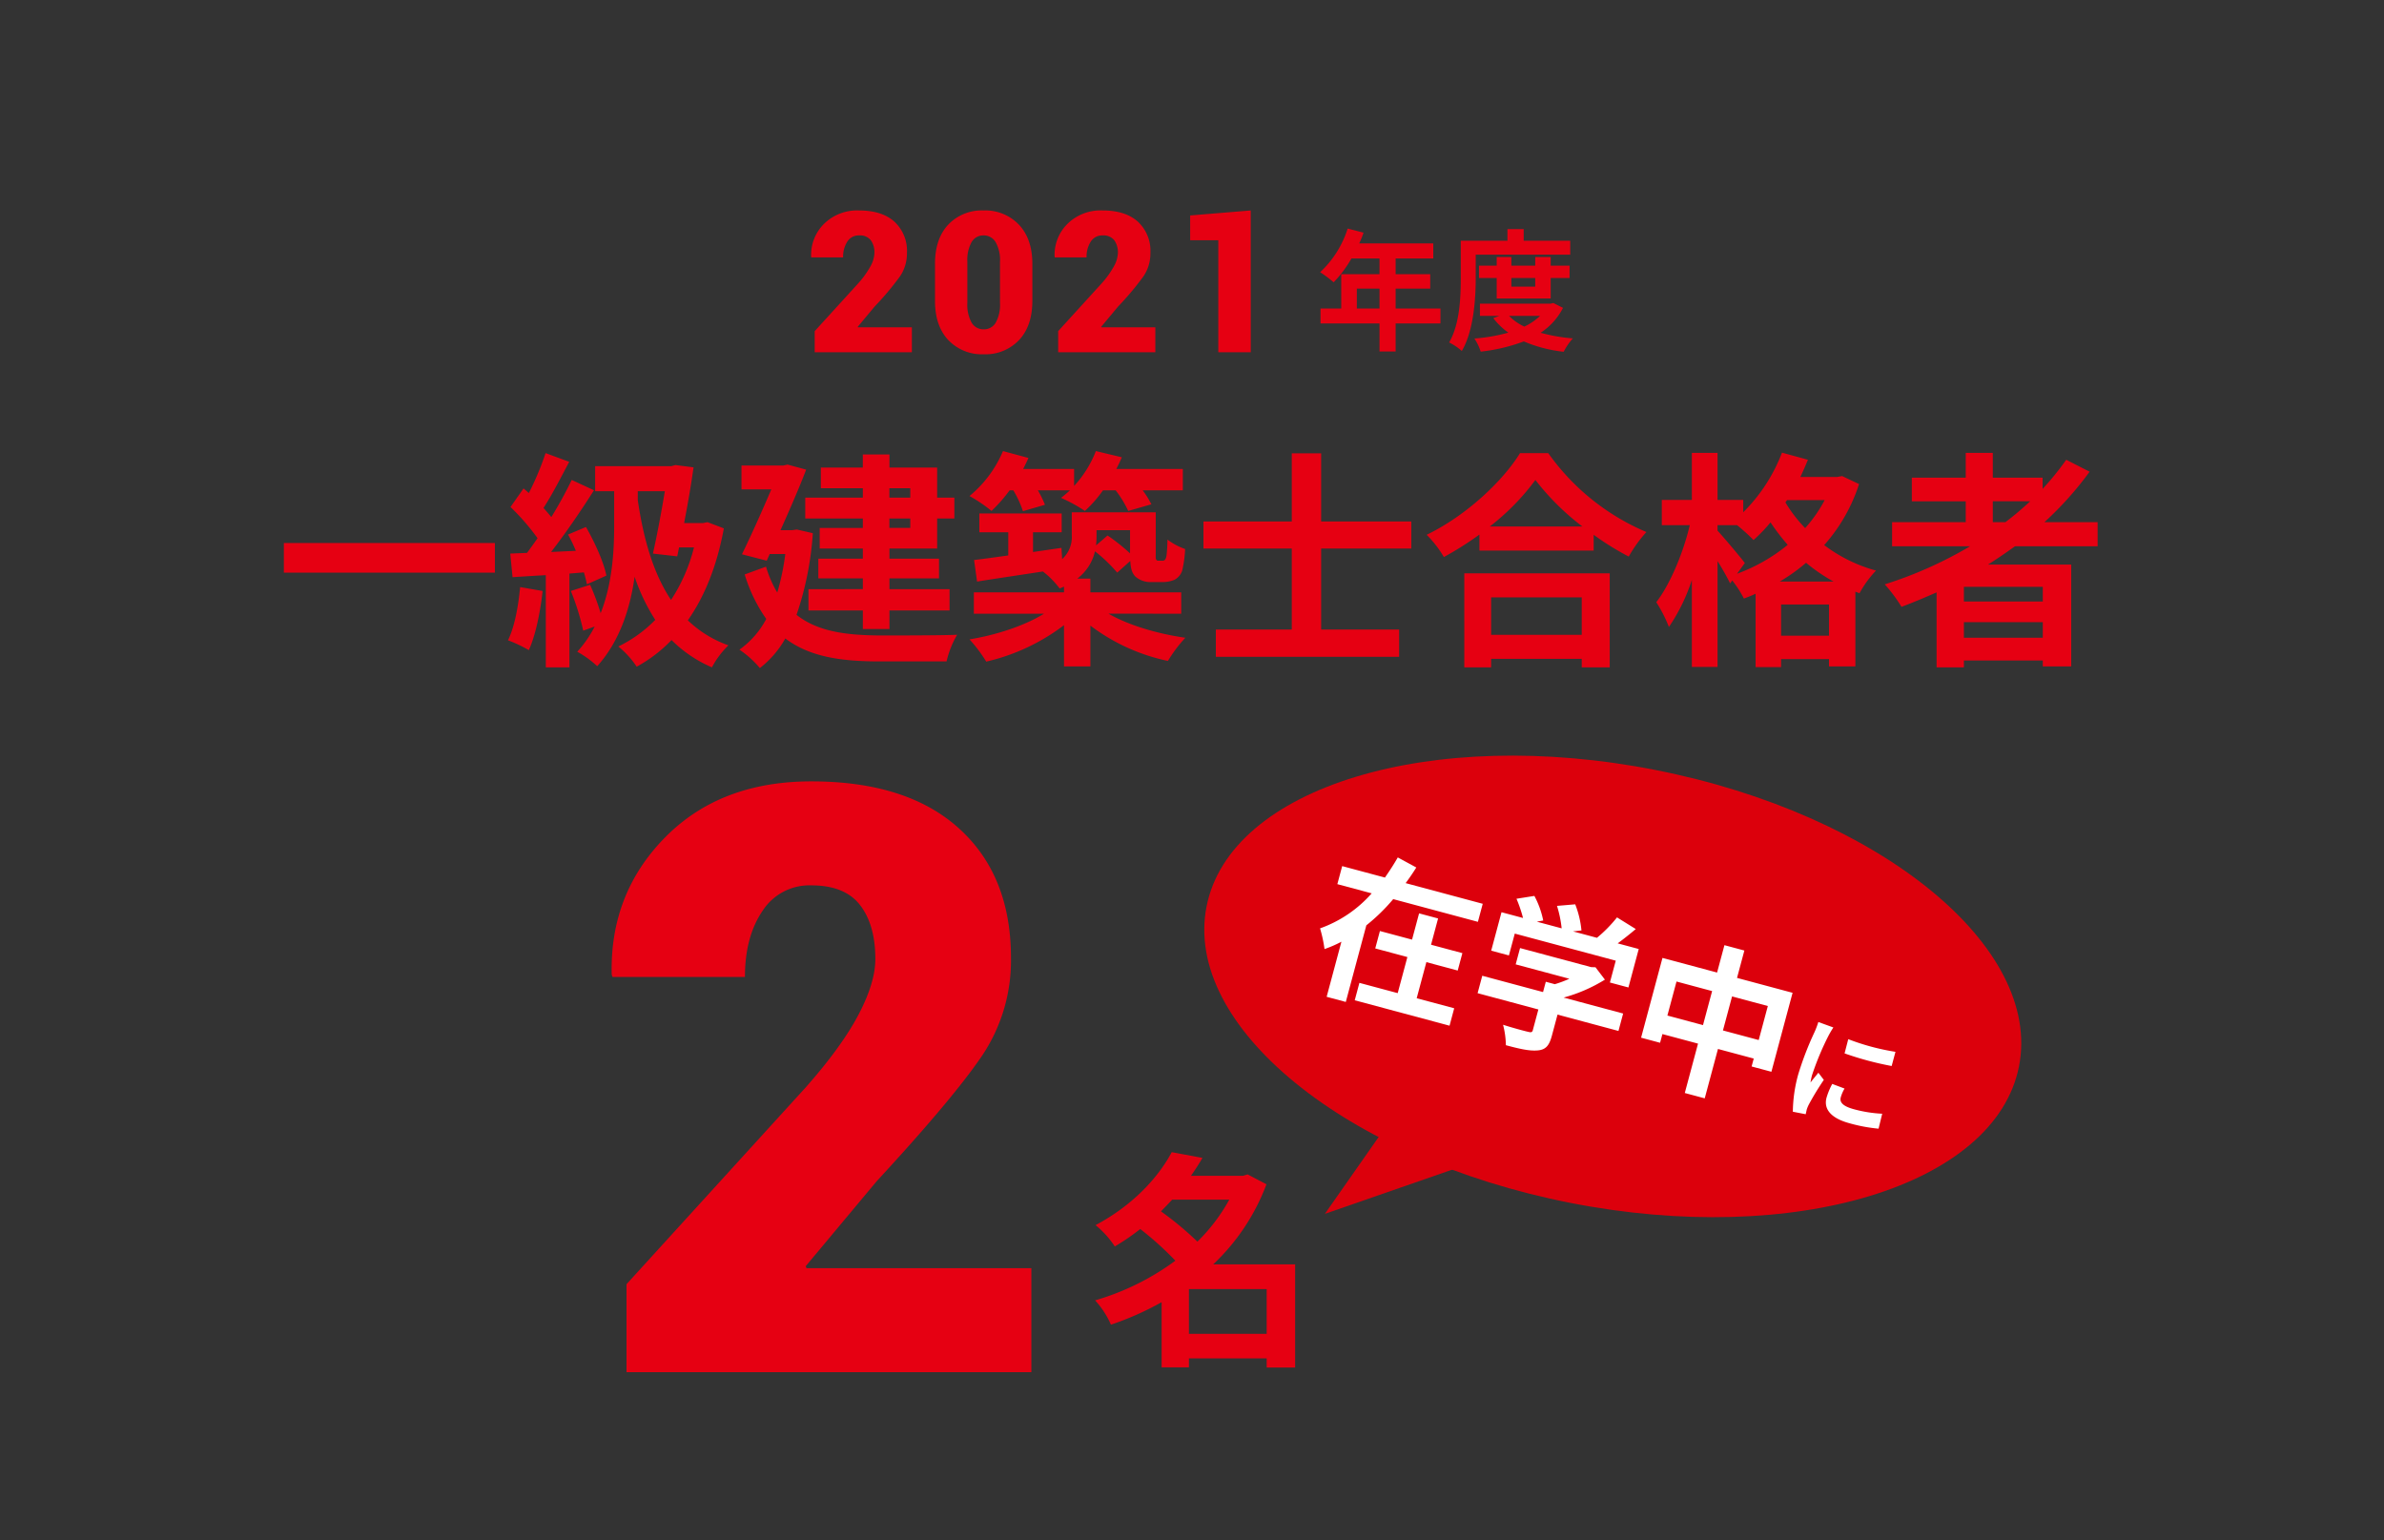 <svg xmlns="http://www.w3.org/2000/svg" xmlns:xlink="http://www.w3.org/1999/xlink" width="582" height="376" viewBox="0 0 582 376">
  <rect x="0" y="0" width="582" height="376" fill="#333333" stroke="none"/>
  <defs>
    <clipPath id="clip-path">
      <path id="パス_1578" data-name="パス 1578" d="M0,0H582V376H0Z" transform="translate(3109 -19083)" fill="#fff" stroke="#e60012" stroke-width="6"/>
    </clipPath>
    <clipPath id="clip-path-2">
      <rect id="長方形_778" data-name="長方形 778" width="199.446" height="112.687" fill="none"/>
    </clipPath>
  </defs>
  <g id="マスクグループ_227" data-name="マスクグループ 227" transform="translate(-3109 19083)" clip-path="url(#clip-path)">
    <path id="パス_1505" data-name="パス 1505" d="M-221.7-25.424V-18.2h51.52v-7.224Zm57.68,10.752c-.448,4.7-1.344,9.688-2.968,12.992A32.916,32.916,0,0,1-161.9.728c1.624-3.584,2.8-9.184,3.36-14.448Zm15.568-3.584a27.546,27.546,0,0,1,.728,2.912l4.76-2.128c-.616-3.192-2.8-8.064-4.984-11.872L-152.32-27.5a37.339,37.339,0,0,1,1.9,3.976l-6.048.28c3.528-4.536,7.392-10.192,10.472-15.064l-5.432-2.52a101.557,101.557,0,0,1-4.984,9.072c-.56-.728-1.232-1.456-1.9-2.24,2.016-3.08,4.256-7.448,6.272-11.256l-5.768-2.128a70.99,70.99,0,0,1-4.088,9.744c-.448-.392-.9-.784-1.288-1.12l-3.192,4.536a54.952,54.952,0,0,1,6.608,7.616c-.9,1.288-1.736,2.464-2.576,3.584l-4.088.168.56,5.768c2.408-.168,5.208-.336,8.12-.5V4.928h5.768v-22.9ZM-135.3-38.08h6.608c-.784,4.7-1.848,10.528-2.912,15.232l5.936.672.448-2.184h3.64a41.947,41.947,0,0,1-5.6,12.824c-4.312-6.44-6.72-14.84-8.12-24.36Zm17.024,7.56-1.12.224h-4.592c.9-4.648,1.736-9.464,2.3-13.608l-4.424-.56-1.008.28h-18.592v6.1h4.648v8.344c0,5.992-.392,14.056-3.3,21.448a57.032,57.032,0,0,0-2.576-6.944l-4.7,1.512a61.12,61.12,0,0,1,3.024,9.688l2.8-1.008a28.18,28.18,0,0,1-4.256,6.16,24.112,24.112,0,0,1,4.872,3.528c5.544-6.16,8.064-14.224,9.128-21.84a46.93,46.93,0,0,0,5.04,10.528,32.179,32.179,0,0,1-9.016,6.5,22.054,22.054,0,0,1,4.48,4.928,34.721,34.721,0,0,0,8.512-6.5,31.542,31.542,0,0,0,9.856,6.664,21.463,21.463,0,0,1,4.032-5.376,27.416,27.416,0,0,1-9.912-6.1c4.088-5.824,7.112-13.272,8.792-22.456Zm49.5-8.288v2.3h-5.1v-2.3Zm0,9.688h-5.1v-2.3h5.1ZM-80.36-36.512H-94.416v5.1H-80.36v2.3H-90.888v5.04H-80.36v2.464H-91.224V-16.8H-80.36v2.632H-93.632V-8.96H-80.36v4.536h6.5V-8.96h14.672v-5.208H-73.864V-16.8h12.1v-4.816h-12.1V-24.08h11.648v-7.336h4.2v-5.1h-4.2v-7.336H-73.864V-47.04h-6.5v3.192H-90.608v5.04H-80.36Zm-16.128,7.784-1.176.168h-2.8c2.3-5.1,4.592-10.416,6.272-14.784l-4.536-1.232-1.008.224h-10.248v5.824h7.28c-2.072,4.872-4.76,10.92-7.168,15.848l6.048,1.568.728-1.624h3.808a59.084,59.084,0,0,1-1.96,9.408,27.582,27.582,0,0,1-2.744-6.328l-5.208,1.9a37.767,37.767,0,0,0,5.264,10.864,21.491,21.491,0,0,1-6.552,7.5A23.624,23.624,0,0,1-105.5,5.1a23.928,23.928,0,0,0,6.216-7.224c5.936,4.48,13.552,5.6,23.016,5.6H-59.92a23.5,23.5,0,0,1,2.576-6.5c-4.088.168-15.456.168-18.76.168-8.176-.056-15.232-.9-20.44-5.04a76.75,76.75,0,0,0,3.976-19.936ZM-43.624-38.3a25.028,25.028,0,0,1,2.352,5.1l5.376-1.568A25.171,25.171,0,0,0-37.632-38.3h7.84q-1.092,1.008-2.184,1.848a36.621,36.621,0,0,1,5.824,3.192,30.6,30.6,0,0,0,4.424-5.04h3.08a25.974,25.974,0,0,1,3.08,5.04l5.656-1.624A23.115,23.115,0,0,0-12.04-38.3h9.8v-5.208H-18.48q.756-1.428,1.344-2.856l-6.328-1.512a26.924,26.924,0,0,1-5.32,8.512v-4.144H-41.216c.448-.9.9-1.792,1.288-2.688l-6.216-1.68A28.577,28.577,0,0,1-54.32-36.9a36.2,36.2,0,0,1,5.376,3.64A36.868,36.868,0,0,0-44.52-38.3Zm28.5,9.744V-22.9a46.967,46.967,0,0,0-5.488-4.368l-2.8,2.408c.056-.784.112-1.512.112-2.3v-1.4ZM-2.632-8.176v-5.208H-24.808v-3.36H-28a11.532,11.532,0,0,0,4.312-6.664A37.8,37.8,0,0,1-18.256-18.2l3.192-2.856c.112,2.128.5,3.024,1.232,3.808A5.526,5.526,0,0,0-9.968-15.9h2.744a7.378,7.378,0,0,0,2.968-.56,4,4,0,0,0,1.848-2.184,28.079,28.079,0,0,0,.728-5.32,15.876,15.876,0,0,1-4.312-2.3A38.234,38.234,0,0,1-6.216-22.4c-.112.672-.28,1.008-.448,1.12a.873.873,0,0,1-.672.168h-.9a.49.49,0,0,1-.5-.28c-.168-.168-.112-.728-.112-1.68v-9.856h-20.5v5.6A7.248,7.248,0,0,1-31.7-21.5l-.168-2.744-6.944,1.008v-4.816h7v-4.592h-20.1v4.592h7.056V-22.4c-3.136.448-5.992.84-8.344,1.12l.728,5.264c4.536-.728,10.248-1.568,16.072-2.464a21.932,21.932,0,0,1,4.088,4.144c.392-.168.728-.28,1.064-.448v1.4H-53.256v5.208H-36.12c-4.7,2.912-11.648,5.208-18.2,6.272a34.478,34.478,0,0,1,4.088,5.432,49.919,49.919,0,0,0,18.984-8.9V4.7h6.44V-5.264A47.565,47.565,0,0,0-5.88,3.36,33.99,33.99,0,0,1-1.624-2.3c-6.776-.952-13.944-3.08-18.76-5.88Zm56.168-15.9v-6.608H31.528V-47.32H24.36v16.632H2.8v6.608H24.36V-4.312H5.824V2.352H50.568V-4.312H31.528V-24.08ZM95.144-12.152v9.128H73.024v-9.128ZM66.472,4.928h6.552V2.856h22.12V4.928h6.832v-22.96h-35.5Zm6.216-34.384A57.219,57.219,0,0,0,83.832-40.824a61.346,61.346,0,0,0,11.48,11.368Zm7.392-17.92c-4.2,6.832-13.16,15.288-22.792,19.936a27.194,27.194,0,0,1,4.2,5.432,78.024,78.024,0,0,0,8.68-5.488v3.92H98.056V-27.44a67.171,67.171,0,0,0,8.568,5.32,32.55,32.55,0,0,1,4.312-5.992A56.256,56.256,0,0,1,86.968-47.376Zm63.392,31.36a43.379,43.379,0,0,0,6.44-4.592,41.738,41.738,0,0,0,6.72,4.592ZM143.808-2.8v-7.616h11.7V-2.8ZM134.96-20.552c-.952-1.288-5.152-6.272-6.664-7.9v-1.344h4.76a47.649,47.649,0,0,1,4.032,3.64,38.233,38.233,0,0,0,4.144-4.312,52.953,52.953,0,0,0,4.2,5.488,43.016,43.016,0,0,1-12.376,7.056ZM154.448-35.9a33.938,33.938,0,0,1-4.76,6.832,34.751,34.751,0,0,1-4.816-6.272l.392-.56Zm4.256-5.88-1.176.224h-9.016q1.008-2.1,1.848-4.2l-6.328-1.736a41.2,41.2,0,0,1-9.464,14.56v-3.024H128.3v-11.48h-6.272v11.48h-7.336v6.16h6.832c-1.568,6.664-4.76,14.392-8.176,18.816a34.134,34.134,0,0,1,3.08,6.048,44.751,44.751,0,0,0,5.6-11.48V4.816H128.3V-21a61.148,61.148,0,0,1,3.08,5.432l.5-.728a26.732,26.732,0,0,1,2.856,4.424,30.719,30.719,0,0,0,2.856-1.176V4.872h6.216V2.912h11.7V4.7h6.44V-13.552l1.008.392a25.994,25.994,0,0,1,4.032-5.544,37.139,37.139,0,0,1-12.656-6.216,41.485,41.485,0,0,0,8.512-14.9Zm36.792,6.16h9.128a76.472,76.472,0,0,1-6.048,5.1H195.5ZM207.7-11.144H188.44v-3.584H207.7ZM188.44-2.3V-6.1H207.7V-2.3ZM221.088-24.64v-5.88H208.1a81.91,81.91,0,0,0,11.032-12.32l-5.712-2.912a68.2,68.2,0,0,1-5.768,7.112v-2.744H195.5v-6.048h-6.608v6.048h-13.16v5.768h13.16v5.1H170.912v5.88h19.04a99.678,99.678,0,0,1-20.832,9.3,36.694,36.694,0,0,1,4.088,5.488c2.856-1.064,5.768-2.3,8.568-3.528V4.928h6.664V3.248H207.7V4.7h6.944V-20.16H194.32c2.3-1.456,4.424-2.912,6.608-4.48Z" transform="translate(3400 -18925)" fill="#e60012"/>
    <g id="グループ_1393" data-name="グループ 1393" transform="translate(3142 -20447)">
      <path id="パス_1532" data-name="パス 1532" d="M-21.76-7.68v-4.864h5.536V-7.68Zm20.416,0H-12.288v-4.864H-3.84v-3.52h-8.448V-19.9H-3.1v-3.68h-18.08a20.43,20.43,0,0,0,1.056-2.624L-24-27.2a24.677,24.677,0,0,1-6.72,10.656,29.451,29.451,0,0,1,3.3,2.464A28.758,28.758,0,0,0-23.072-19.9h6.848v3.84h-9.344V-7.68h-5.056v3.648h14.4V2.816h3.936V-4.032H-1.344ZM7.264-20.832H30.336v-3.392H18.976v-2.848H15.008v2.848H3.616v8.96C3.616-10.592,3.424-3.936.768.608a13.857,13.857,0,0,1,3.1,2.08C6.784-2.24,7.264-10.08,7.264-15.264Zm14.528,5.7v2.112H15.968v-2.112Zm3.776,4.992v-4.992h4.608v-3.008H25.568v-2.112H21.792v2.112H15.968v-2.112H12.384v2.112H8.064v3.008h4.32v4.992ZM22.976-5.888a14.536,14.536,0,0,1-3.84,2.624,12.79,12.79,0,0,1-3.744-2.624Zm3.232-3.136-.672.16H8.288v2.976h4.768l-1.5.544a16.161,16.161,0,0,0,3.68,3.552A43.416,43.416,0,0,1,6.944-.352a12.831,12.831,0,0,1,1.536,3.2A43.37,43.37,0,0,0,19.008.352,33.792,33.792,0,0,0,28.736,2.88a15.158,15.158,0,0,1,2.24-3.264A42.3,42.3,0,0,1,23.1-1.76a15.693,15.693,0,0,0,5.472-6.08Z" transform="translate(320 1447)" fill="#e60012"/>
      <path id="パス_1531" data-name="パス 1531" d="M-32.388,0H-56.107V-5.156l10.5-11.531a22.675,22.675,0,0,0,3.094-4.266,7.253,7.253,0,0,0,.984-3.258,5.054,5.054,0,0,0-.891-3.152,3.377,3.377,0,0,0-2.859-1.16,3.267,3.267,0,0,0-2.871,1.512,6.756,6.756,0,0,0-1.02,3.855h-7.758l-.047-.141a10.624,10.624,0,0,1,3.117-8.027,11.482,11.482,0,0,1,8.578-3.293q5.6,0,8.648,2.754a9.7,9.7,0,0,1,3.047,7.582,9.989,9.989,0,0,1-1.687,5.73,71.58,71.58,0,0,1-6.187,7.371l-4.148,4.969.047.117h13.172ZM-2.976-12.539q0,6.117-3.258,9.574a11.267,11.267,0,0,1-8.6,3.457,11.325,11.325,0,0,1-8.648-3.457q-3.258-3.457-3.258-9.574v-9.047q0-6.117,3.234-9.574a11.25,11.25,0,0,1,8.625-3.457,11.323,11.323,0,0,1,8.625,3.469q3.281,3.469,3.281,9.563Zm-7.9-9.586a8.76,8.76,0,0,0-1.066-4.758,3.333,3.333,0,0,0-2.941-1.641,3.271,3.271,0,0,0-2.93,1.641,9,9,0,0,0-1.031,4.758v10.078A9.017,9.017,0,0,0-17.8-7.23,3.323,3.323,0,0,0-14.835-5.6,3.283,3.283,0,0,0-11.917-7.23a9.017,9.017,0,0,0,1.043-4.816ZM27.046,0H3.327V-5.156l10.5-11.531a22.675,22.675,0,0,0,3.094-4.266,7.253,7.253,0,0,0,.984-3.258,5.054,5.054,0,0,0-.891-3.152,3.377,3.377,0,0,0-2.859-1.16,3.267,3.267,0,0,0-2.871,1.512,6.756,6.756,0,0,0-1.02,3.855H2.507L2.46-23.3a10.624,10.624,0,0,1,3.117-8.027,11.482,11.482,0,0,1,8.578-3.293q5.6,0,8.648,2.754a9.7,9.7,0,0,1,3.047,7.582,9.989,9.989,0,0,1-1.687,5.73,71.58,71.58,0,0,1-6.187,7.371L13.827-6.211l.047.117H27.046Zm23.3,0H42.419V-27.352H35.552V-33.4l14.789-1.219Z" transform="translate(222 1450)" fill="#e60012"/>
    </g>
    <g id="グループ_1392" data-name="グループ 1392" transform="translate(2391 -20416)">
      <g id="グループ_1269" data-name="グループ 1269" transform="translate(1012 1517.477)">
        <g id="グループ_1268" data-name="グループ 1268" transform="translate(0 0)" clip-path="url(#clip-path-2)">
          <path id="パス_1464" data-name="パス 1464" d="M198.895,75.848c-5.74,29.184-54.793,44.111-109.565,33.338S-5.189,66.023.551,36.838,55.346-7.272,110.117,3.5s94.519,43.165,88.778,72.348" transform="translate(0 0)" fill="#dc000c" fill-rule="evenodd"/>
          <path id="パス_1465" data-name="パス 1465" d="M32.025,42.275l-17.66,25.23,41.207-14.3Z" transform="translate(15.075 44.364)" fill="#dc000c" fill-rule="evenodd"/>
        </g>
      </g>
      <path id="パス_1530" data-name="パス 1530" d="M-45.8-11.04h7.92v-4.4H-45.8v-6.64h-4.8v6.64h-8.12v4.4h8.12v9.12h-9.68v4.4h23.96v-4.4H-45.8Zm-9.88-17.32c.56-1.44,1.08-2.88,1.52-4.36l-5-1.2c-.48,1.84-1.08,3.68-1.76,5.56h-10.8v4.56h8.68A30.315,30.315,0,0,1-73-12.28a33.258,33.258,0,0,1,2.36,4.6,30.036,30.036,0,0,0,3.52-2.8V3.44h4.84V-15.92A45.977,45.977,0,0,0-57.6-23.8h21.4v-4.56Zm28.92,5H-1.24v5.52H3.44v-9.72H-1.88c1.12-1.4,2.28-2.96,3.36-4.52l-5.16-1.56a33.437,33.437,0,0,1-3.44,6.08h-6.04l1.92-.76a23.455,23.455,0,0,0-3.12-5.76l-4.2,1.52a27.912,27.912,0,0,1,2.52,5h-6.28l1.44-.68a21.8,21.8,0,0,0-3.64-5.24l-4.04,1.8a33.65,33.65,0,0,1,2.76,4.12h-5.44v9.72h4.48Zm30.6,12H-11.2A38.109,38.109,0,0,0-2.6-18.2l-3-2.32-1.04.24H-24.6v4.12h13.56a27.059,27.059,0,0,1-3.08,2.2H-16.4v2.6H-31.76v4.4H-16.4v5.2c0,.56-.2.72-1.04.72-.8.04-3.76.04-6.32-.08A21.236,21.236,0,0,1-21.8,3.52c3.4,0,5.88-.08,7.76-.76,1.96-.68,2.48-1.92,2.48-4.4V-6.96H3.84Zm24.6-2.32v-8.6h9.04v8.6Zm-14.04,0v-8.6h9v8.6ZM28.44-26.96v-6.92H23.4v6.92H9.6V-6.8h4.8V-9h9V3.48h5.04V-9h9.04v2h5V-26.96Zm30.1,7.416.028,3.584a76.743,76.743,0,0,0,11.9,0v-3.584A56.578,56.578,0,0,1,58.544-19.544ZM57.592-7.98a17.089,17.089,0,0,0-.476,3.612C57.116-1.54,59.384.2,64.172.2a38.542,38.542,0,0,0,7.168-.56l-.084-3.752a31.957,31.957,0,0,1-6.944.728c-2.8,0-3.864-.728-3.864-1.96a9.125,9.125,0,0,1,.336-2.324ZM50.4-21.7a20.719,20.719,0,0,1-.28,2.716A76.882,76.882,0,0,0,48.968-8.008,35.4,35.4,0,0,0,50.06,1.064L53.252.84C53.224.448,53.224,0,53.2-.308A8.146,8.146,0,0,1,53.364-1.6a66.854,66.854,0,0,1,1.988-6.8L53.616-9.744c-.392.9-.84,1.82-1.232,2.8a13.382,13.382,0,0,1-.112-1.792A68.557,68.557,0,0,1,53.616-18.9a23.3,23.3,0,0,1,.672-2.464Z" transform="matrix(0.966, 0.259, -0.259, 0.966, 1107.6, 1590.42)" fill="#fff"/>
      <g id="グループ_1267" data-name="グループ 1267" transform="translate(-129 31)">
        <path id="パス_1529" data-name="パス 1529" d="M-3.752-3.36V-14.28H15.232V-3.36ZM6.1-36.12A43.889,43.889,0,0,1-1.68-25.872a78.966,78.966,0,0,0-8.9-7.392c.952-.952,1.848-1.9,2.744-2.856ZM22.176-20.328H2.184A51.841,51.841,0,0,0,15.176-39.872L10.584-42.28l-1.12.336H-3.248c1.008-1.456,1.96-2.912,2.8-4.368l-7.5-1.4C-11.2-41.608-17.36-34.776-26.544-29.9a23.2,23.2,0,0,1,4.7,5.208,57.639,57.639,0,0,0,6.216-4.256,77.788,77.788,0,0,1,8.568,7.728,62.258,62.258,0,0,1-19.6,9.688A21.282,21.282,0,0,1-22.792-5.6a71.791,71.791,0,0,0,12.376-5.488v15.9h6.664V2.632H15.232v2.24h6.944Z" transform="translate(1141 1631)" fill="#e60012"/>
        <path id="パス_1528" data-name="パス 1528" d="M50.781,0H-48.047V-21.484L-4.3-69.531Q4.492-79.492,8.594-87.3t4.1-13.574q0-8.3-3.711-13.135T-2.93-118.848a13.612,13.612,0,0,0-11.963,6.3q-4.248,6.3-4.248,16.064H-51.465l-.2-.586q-.488-19.727,12.988-33.447T-2.93-144.238q23.34,0,36.035,11.475t12.7,31.592A41.623,41.623,0,0,1,38.77-77.295q-7.031,10.4-25.781,30.713L-4.3-25.879l.2.488H50.781Z" transform="translate(1048 1637)" fill="#e60012"/>
      </g>
    </g>
  </g>
</svg>
